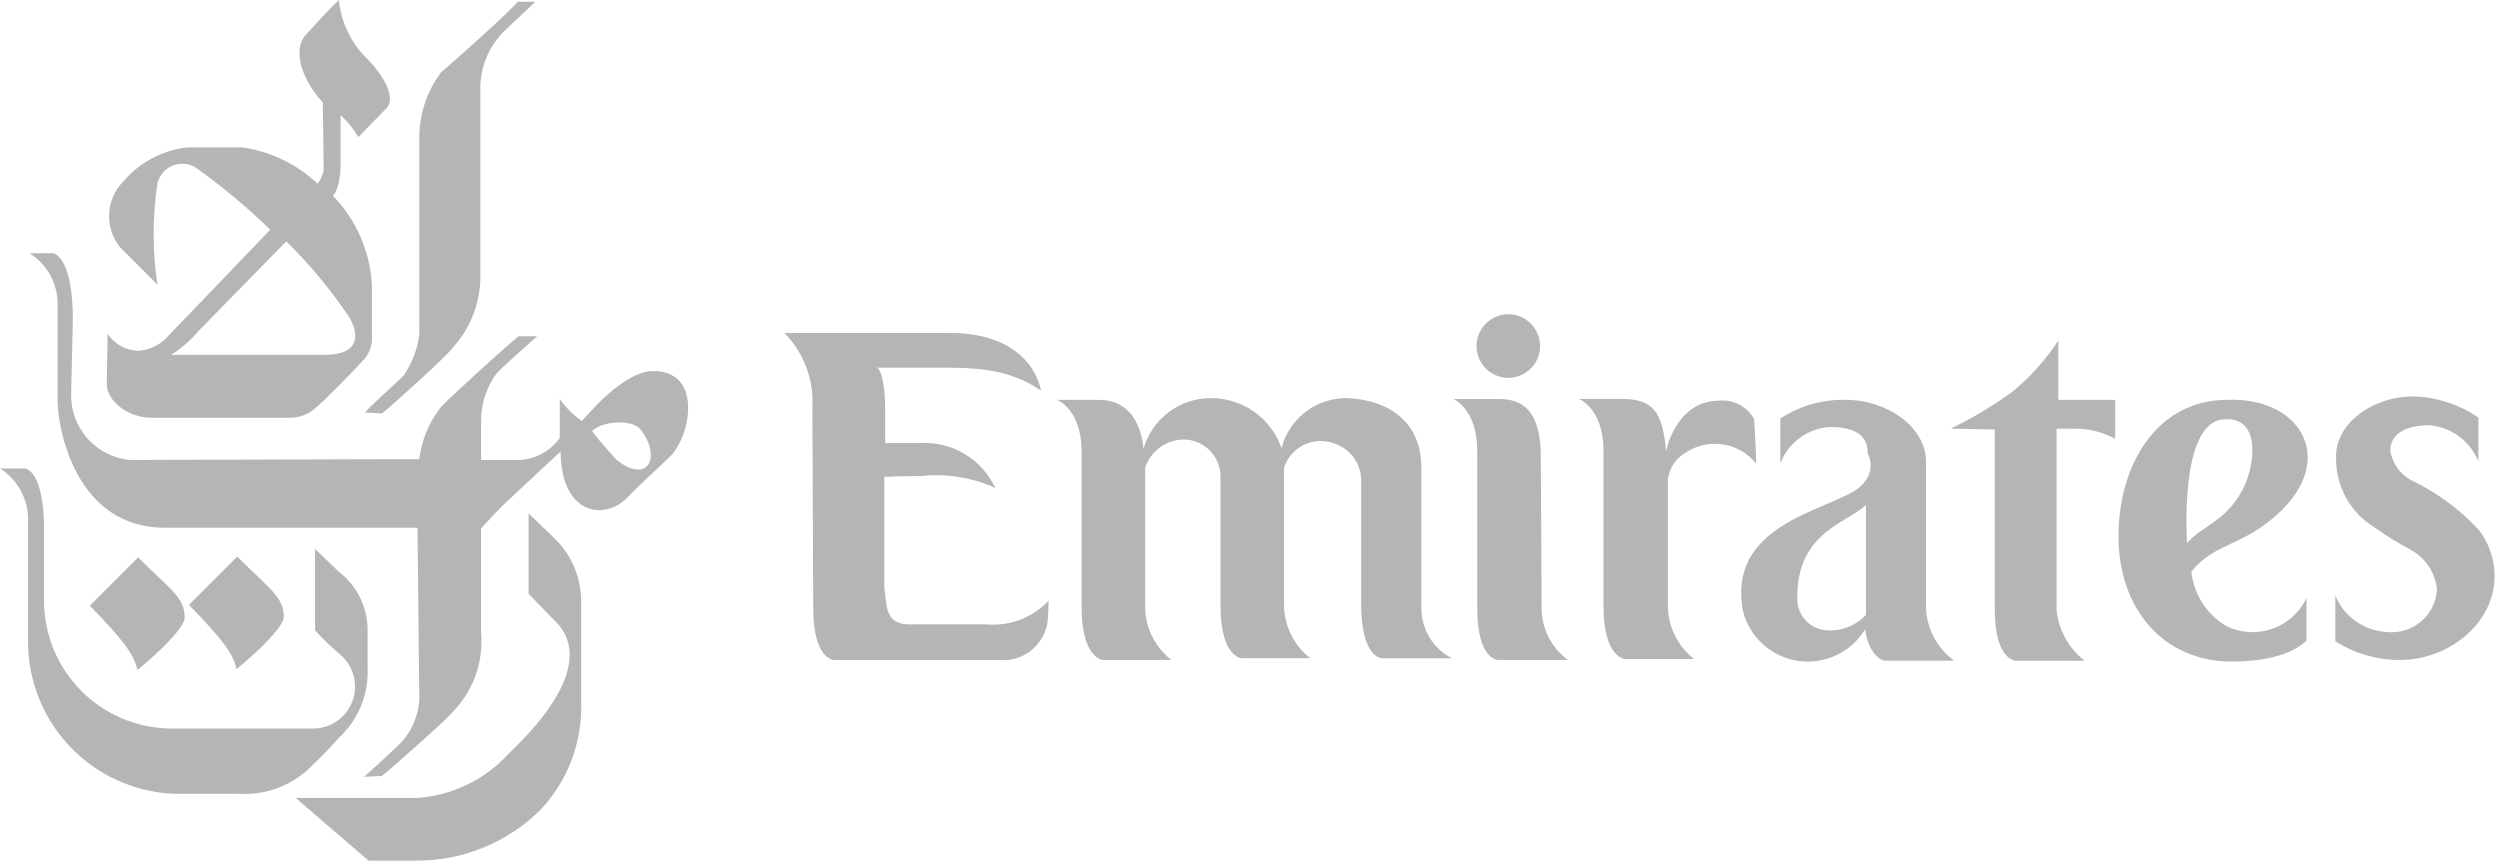 <svg xmlns="http://www.w3.org/2000/svg" width="107" height="37" viewBox="0 0 107 37" fill="none">
<path d="M18.889 3.082C18.296 3.866 17.965 4.818 17.946 5.801V14.321C17.864 14.96 17.628 15.57 17.257 16.098C17.076 16.279 15.698 17.512 15.625 17.657L16.35 17.693C16.604 17.512 19.142 15.228 19.359 14.901C20.108 14.089 20.535 13.032 20.559 11.928V3.735C20.569 2.888 20.892 2.075 21.465 1.451C21.791 1.125 22.734 0.251 22.915 0.073H22.154C22.007 0.327 19.215 2.828 18.889 3.082Z" fill="#B5B5B5"/>
<path d="M12.656 34.153L15.774 36.836H17.841C19.823 36.837 21.726 36.055 23.134 34.661C24.294 33.428 24.92 31.785 24.874 30.093V25.633C24.86 25.134 24.747 24.643 24.541 24.189C24.335 23.734 24.04 23.325 23.674 22.986C23.565 22.877 22.623 21.971 22.623 21.971V25.415C22.623 25.415 23.638 26.466 23.823 26.648C24.766 27.627 24.766 29.403 21.793 32.231C20.777 33.363 19.359 34.052 17.841 34.153H12.656Z" fill="#B5B5B5"/>
<path d="M21.279 15.952C20.828 16.547 20.586 17.273 20.59 18.019V19.687H22.258C22.593 19.666 22.92 19.571 23.214 19.408C23.508 19.245 23.762 19.018 23.958 18.744V17.076C24.215 17.442 24.534 17.762 24.901 18.019C25.082 17.838 26.641 15.919 27.91 15.88C30.085 15.844 29.578 18.599 28.71 19.506C28.384 19.832 27.151 20.956 26.788 21.355C25.737 22.334 23.996 21.899 23.996 19.325C23.996 19.325 22.074 21.102 21.821 21.355C21.495 21.609 20.588 22.624 20.588 22.624V27.047C20.648 27.685 20.566 28.329 20.347 28.931C20.127 29.533 19.776 30.079 19.319 30.528C19.138 30.782 16.672 32.957 16.346 33.211L15.585 33.247C15.585 33.247 16.999 31.978 17.253 31.688C17.751 31.091 17.998 30.324 17.942 29.549C17.942 29.223 17.869 22.588 17.869 22.588H7.066C3.259 22.588 2.498 18.419 2.466 17.222V13.015C2.467 12.58 2.358 12.152 2.148 11.772C1.938 11.391 1.634 11.07 1.266 10.84H2.317C2.426 10.913 3.117 11.166 3.117 13.704C3.117 13.704 3.044 16.713 3.044 16.894C3.036 17.594 3.293 18.271 3.764 18.789C4.235 19.307 4.884 19.628 5.582 19.686L17.945 19.65C18.043 18.828 18.37 18.049 18.888 17.402C19.214 17.039 21.897 14.61 22.188 14.393H22.988C22.879 14.502 21.574 15.626 21.288 15.952H21.279ZM25.34 18.452C25.666 18.887 26.029 19.286 26.391 19.685C27.732 20.736 28.313 19.576 27.442 18.416C27.116 17.91 25.738 18.019 25.34 18.454V18.452Z" fill="#B5B5B5"/>
<path d="M12.146 26.394C12.146 26.974 10.224 28.569 10.116 28.642C10.007 27.989 9.463 27.301 8.086 25.887L10.152 23.82C11.566 25.234 12.146 25.56 12.146 26.394Z" fill="#B5B5B5"/>
<path d="M15.737 2.538C16.172 2.973 17.042 4.097 16.537 4.638C16.066 5.109 15.337 5.871 15.337 5.871C15.136 5.518 14.879 5.2 14.576 4.928V7.179C14.54 8.122 14.25 8.379 14.25 8.379C15.246 9.406 15.838 10.758 15.918 12.186V14.361C15.934 14.569 15.903 14.778 15.828 14.972C15.753 15.167 15.635 15.342 15.483 15.485C15.338 15.666 13.815 17.225 13.561 17.407C13.396 17.571 13.197 17.698 12.978 17.78C12.759 17.861 12.525 17.895 12.292 17.878H6.455C5.512 17.878 4.57 17.189 4.57 16.428C4.57 16.247 4.606 14.289 4.606 14.289C4.75 14.505 4.944 14.684 5.171 14.81C5.398 14.936 5.652 15.006 5.911 15.014C6.162 14.999 6.406 14.933 6.631 14.821C6.855 14.709 7.054 14.552 7.216 14.361C7.397 14.18 11.567 9.829 11.567 9.829C10.56 8.856 9.481 7.959 8.34 7.146C8.193 7.064 8.029 7.017 7.861 7.009C7.693 7 7.526 7.031 7.371 7.097C7.216 7.164 7.079 7.265 6.97 7.393C6.861 7.521 6.782 7.672 6.74 7.835C6.521 9.277 6.521 10.744 6.74 12.186L5.14 10.586C4.811 10.18 4.644 9.666 4.671 9.144C4.698 8.622 4.917 8.129 5.285 7.758C5.984 6.939 6.97 6.42 8.04 6.308H10.37C11.581 6.482 12.709 7.026 13.597 7.867C13.71 7.7 13.796 7.517 13.851 7.323C13.851 6.523 13.815 4.386 13.815 4.386C12.727 3.186 12.582 1.957 13.126 1.449C14.141 0.326 14.504 0 14.504 0C14.6 0.966 15.037 1.866 15.737 2.538ZM8.522 14.138C8.18 14.55 7.775 14.904 7.322 15.189H13.848C15.625 15.189 15.262 14.101 14.936 13.558C14.152 12.396 13.253 11.315 12.253 10.331C12.253 10.331 8.594 14.067 8.522 14.14V14.138Z" fill="#B5B5B5"/>
<path d="M1.051 20.049H0C0.377 20.288 0.686 20.621 0.897 21.015C1.107 21.409 1.211 21.851 1.2 22.297V27.482C1.205 29.146 1.846 30.745 2.992 31.951C4.138 33.158 5.702 33.881 7.363 33.972H10.155C10.768 34.018 11.383 33.925 11.955 33.699C12.527 33.472 13.039 33.12 13.455 32.667C13.823 32.324 14.172 31.96 14.5 31.578C14.91 31.202 15.233 30.742 15.446 30.228C15.659 29.715 15.757 29.161 15.733 28.605V26.938C15.729 26.452 15.612 25.973 15.391 25.539C15.171 25.106 14.854 24.729 14.464 24.438C14.138 24.112 13.485 23.495 13.485 23.495V26.976C13.809 27.34 14.161 27.679 14.536 27.991C14.817 28.221 15.022 28.532 15.123 28.881C15.225 29.23 15.219 29.601 15.105 29.947C14.991 30.292 14.775 30.595 14.486 30.815C14.197 31.035 13.848 31.163 13.485 31.181H7.285C5.852 31.162 4.484 30.582 3.474 29.565C2.464 28.548 1.894 27.176 1.885 25.743V22.877C1.922 20.049 1.051 20.049 1.051 20.049Z" fill="#B5B5B5"/>
<path d="M7.904 26.43C7.904 27.01 5.982 28.605 5.874 28.678C5.765 28.025 5.221 27.337 3.844 25.923L5.91 23.856C7.287 25.234 7.904 25.556 7.904 26.43Z" fill="#B5B5B5"/>
<path d="M42.199 26.721H38.899C37.848 26.721 37.956 25.851 37.848 25.121V20.412C37.848 20.412 38.573 20.376 39.407 20.376C40.497 20.257 41.599 20.433 42.597 20.884C42.317 20.282 41.864 19.778 41.296 19.436C40.728 19.093 40.07 18.928 39.407 18.962H37.884V17.403C37.884 17.403 37.884 16.062 37.558 15.735H39.733C41.618 15.735 43.033 15.699 44.555 16.714C44.555 16.714 44.229 14.249 40.639 14.249H33.57C33.982 14.667 34.302 15.167 34.508 15.717C34.715 16.266 34.804 16.853 34.77 17.439L34.806 26.032C34.806 28.207 35.676 28.244 35.676 28.244H42.71C42.966 28.274 43.224 28.253 43.471 28.181C43.718 28.109 43.948 27.989 44.148 27.826C44.347 27.664 44.512 27.464 44.633 27.236C44.753 27.009 44.827 26.76 44.849 26.504L44.885 25.704C44.545 26.068 44.126 26.349 43.66 26.525C43.195 26.701 42.695 26.768 42.199 26.721Z" fill="#B5B5B5"/>
<path d="M60.832 25.995V20.013C60.832 17.693 58.91 17.04 57.532 17.04C56.914 17.058 56.318 17.276 55.834 17.662C55.35 18.048 55.005 18.58 54.849 19.179C54.628 18.542 54.21 17.992 53.657 17.608C53.103 17.224 52.442 17.025 51.768 17.04C51.126 17.051 50.504 17.268 49.995 17.66C49.486 18.052 49.116 18.597 48.94 19.215C48.94 19.215 48.868 17.115 47.055 17.115H45.242C45.242 17.115 46.293 17.515 46.293 19.327V25.998C46.293 28.173 47.199 28.246 47.199 28.246H50.136C49.792 27.979 49.513 27.639 49.319 27.25C49.124 26.861 49.019 26.433 49.012 25.998V20.013C49.133 19.652 49.368 19.339 49.682 19.123C49.996 18.907 50.371 18.798 50.752 18.813C51.157 18.84 51.536 19.02 51.813 19.318C52.089 19.615 52.241 20.007 52.238 20.413V25.924C52.238 28.136 53.144 28.172 53.144 28.172H56.081C55.737 27.905 55.458 27.565 55.264 27.176C55.069 26.787 54.964 26.359 54.957 25.924V20.014C55.025 19.806 55.133 19.614 55.275 19.448C55.418 19.282 55.592 19.147 55.787 19.049C55.983 18.951 56.196 18.893 56.414 18.878C56.632 18.864 56.85 18.892 57.057 18.963C57.39 19.061 57.685 19.261 57.9 19.533C58.115 19.806 58.239 20.139 58.257 20.486V25.961C58.293 28.209 59.163 28.173 59.163 28.173H62.142C61.743 27.969 61.408 27.657 61.178 27.273C60.947 26.888 60.829 26.446 60.837 25.998L60.832 25.995Z" fill="#B5B5B5"/>
<path d="M65.981 25.996C65.976 26.433 66.076 26.865 66.271 27.256C66.466 27.647 66.752 27.985 67.105 28.244H64.132C64.132 28.244 63.226 28.28 63.226 26.032V19.289C63.226 17.512 62.211 17.077 62.211 17.077H64.024C64.677 17.077 65.946 17.077 65.946 19.542L65.982 25.995L65.981 25.996Z" fill="#B5B5B5"/>
<path d="M75.078 17.947C74.937 17.682 74.72 17.465 74.456 17.323C74.192 17.18 73.891 17.119 73.592 17.147C71.707 17.147 71.308 19.322 71.308 19.322C71.163 17.582 70.728 17.074 69.386 17.074H67.578C67.578 17.074 68.629 17.474 68.629 19.286V25.957C68.629 28.132 69.535 28.205 69.535 28.205H72.508C72.164 27.938 71.885 27.598 71.69 27.209C71.496 26.82 71.391 26.392 71.384 25.957V20.521C71.412 20.291 71.491 20.07 71.617 19.875C71.742 19.68 71.911 19.517 72.109 19.397C72.578 19.072 73.152 18.936 73.717 19.017C74.282 19.098 74.795 19.389 75.154 19.832C75.192 19.869 75.078 17.947 75.078 17.947Z" fill="#B5B5B5"/>
<path d="M88.789 18.346C89.396 18.344 89.995 18.493 90.529 18.781V17.113H88.096V14.575C87.55 15.411 86.877 16.157 86.102 16.787C85.279 17.381 84.406 17.903 83.492 18.346L85.377 18.382V26.104C85.377 28.279 86.283 28.279 86.283 28.279H89.22C88.883 28.017 88.603 27.689 88.397 27.315C88.19 26.941 88.062 26.529 88.02 26.104V18.346H88.789Z" fill="#B5B5B5"/>
<path d="M97.778 21.719C96.11 23.419 94.805 23.169 93.79 24.474C93.843 24.949 94.005 25.405 94.262 25.807C94.52 26.209 94.867 26.547 95.276 26.794C95.58 26.943 95.912 27.031 96.25 27.051C96.589 27.072 96.928 27.025 97.249 26.913C97.569 26.802 97.864 26.628 98.117 26.401C98.369 26.175 98.574 25.9 98.72 25.594V27.409C98.72 27.409 97.995 28.315 95.53 28.315C92.593 28.315 90.672 26.067 90.672 22.949C90.672 19.94 92.272 17.112 95.349 17.112C98.358 17.003 99.917 19.469 97.778 21.712V21.719ZM95.965 20.994C96.473 20.088 96.871 17.804 95.165 17.949C93.243 18.094 93.606 23.242 93.606 23.242C94.225 22.519 95.24 22.334 95.965 20.992V20.994Z" fill="#B5B5B5"/>
<path d="M64.606 16.17C64.96 16.157 65.296 16.006 65.541 15.748C65.785 15.491 65.92 15.148 65.915 14.793C65.91 14.438 65.767 14.099 65.516 13.848C65.264 13.597 64.925 13.455 64.57 13.451C64.388 13.449 64.208 13.483 64.04 13.552C63.873 13.621 63.72 13.722 63.592 13.851C63.464 13.979 63.363 14.132 63.295 14.3C63.227 14.468 63.193 14.648 63.195 14.829C63.198 15.01 63.236 15.189 63.309 15.355C63.382 15.521 63.487 15.671 63.618 15.796C63.749 15.921 63.904 16.019 64.074 16.083C64.244 16.147 64.424 16.177 64.606 16.17Z" fill="#B5B5B5"/>
<path d="M78.126 26.974C77.776 26.937 77.454 26.764 77.23 26.493C77.006 26.222 76.897 25.874 76.925 25.524C76.925 22.732 79.174 22.334 79.862 21.608V26.318C79.642 26.552 79.371 26.733 79.07 26.847C78.769 26.961 78.446 27.004 78.126 26.974ZM79.825 20.593C79.136 21.793 73.808 22.043 74.605 26.176C74.747 26.72 75.047 27.211 75.466 27.586C75.885 27.961 76.406 28.204 76.963 28.286C77.52 28.367 78.088 28.282 78.597 28.042C79.106 27.802 79.534 27.418 79.825 26.937C80.006 28.17 80.659 28.278 80.659 28.278H83.632C83.283 28.019 82.994 27.687 82.787 27.305C82.579 26.923 82.458 26.5 82.433 26.066V19.759C82.433 18.273 80.764 17.112 78.989 17.112C77.998 17.09 77.025 17.369 76.197 17.912V19.834C76.365 19.396 76.656 19.015 77.036 18.739C77.415 18.462 77.867 18.301 78.335 18.275C79.822 18.275 79.936 19 79.936 19.399C80.035 19.588 80.078 19.802 80.059 20.015C80.039 20.228 79.959 20.431 79.826 20.599L79.825 20.593Z" fill="#B5B5B5"/>
<path d="M104.304 25.234C104.288 25.499 104.218 25.757 104.098 25.994C103.978 26.23 103.811 26.44 103.608 26.61C103.404 26.779 103.168 26.906 102.914 26.981C102.659 27.056 102.392 27.079 102.129 27.047C101.656 27.019 101.201 26.857 100.816 26.581C100.431 26.305 100.132 25.927 99.953 25.488V27.446C100.787 27.978 101.757 28.256 102.745 28.246C104.739 28.246 106.806 26.723 106.769 24.584C106.751 23.886 106.509 23.212 106.08 22.662C105.244 21.771 104.248 21.045 103.143 20.523C102.927 20.394 102.74 20.22 102.596 20.013C102.453 19.806 102.355 19.571 102.309 19.323C102.273 18.96 102.49 18.199 103.977 18.199C104.437 18.238 104.878 18.404 105.249 18.68C105.62 18.955 105.907 19.329 106.077 19.758V17.874C105.255 17.306 104.284 16.991 103.285 16.968C101.508 16.968 99.913 18.168 99.985 19.615C99.978 20.213 100.129 20.803 100.422 21.325C100.714 21.846 101.139 22.282 101.653 22.588C102.139 22.936 102.648 23.251 103.176 23.531C103.489 23.7 103.755 23.944 103.951 24.24C104.147 24.537 104.267 24.877 104.3 25.231L104.304 25.234Z" fill="#B5B5B5"/>
</svg>
